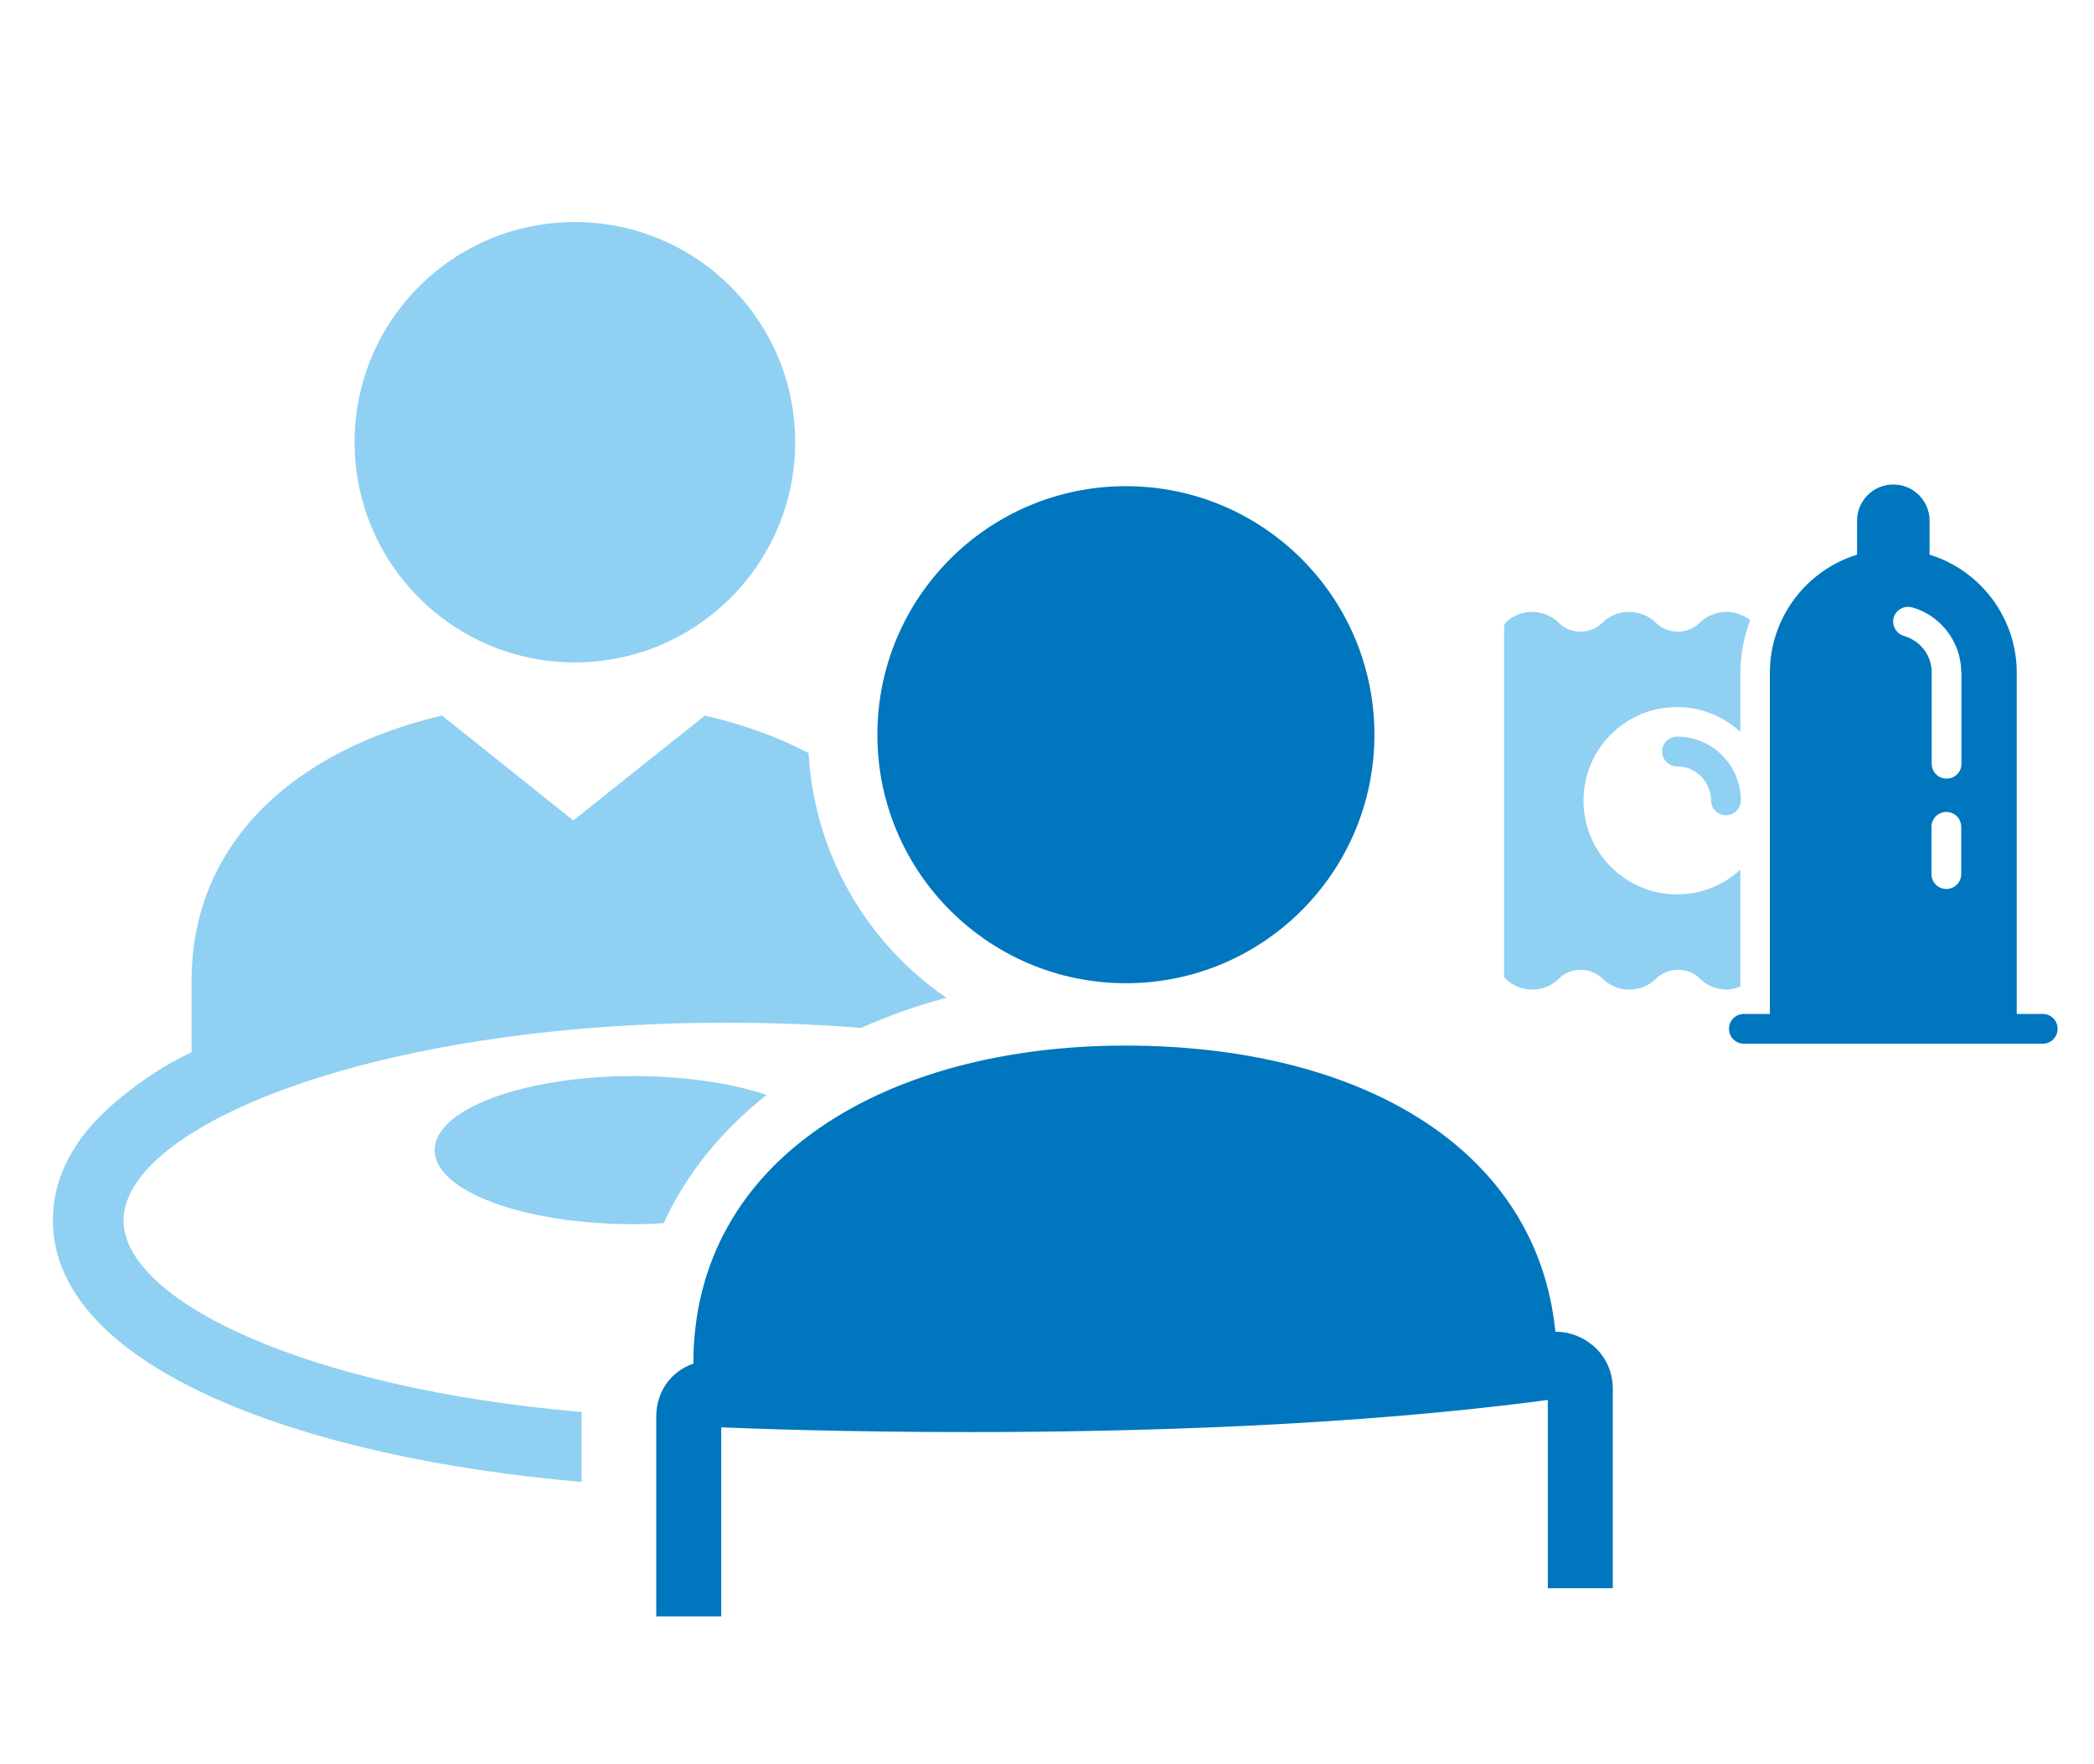 <?xml version="1.0" encoding="UTF-8"?>
<svg xmlns="http://www.w3.org/2000/svg" id="Layer_1" data-name="Layer 1" viewBox="0 0 88.64 74.68" width="88.64" height="74.68" x="0" y="0">
  <defs>
    <style>
      .cls-1 {
        fill: #0076be;
      }

      .cls-2 {
        fill: #90d0f2;
      }
    </style>
  </defs>
  <path class="cls-2" d="M24.33,9.4c-5.15,0-9.32,4.17-9.32,9.32s4.18,9.32,9.32,9.32,9.33-4.17,9.33-9.32-4.18-9.32-9.33-9.32"/>
  <path class="cls-2" d="M40.05,42.23c-3.34-2.3-5.58-6.06-5.82-10.35-1.31-.69-2.79-1.22-4.39-1.59l-5.57,4.44-5.56-4.44c-6.17,1.44-10.6,5.34-10.6,11.22v3.03c-1.18.56-2.06,1.17-2.9,1.84-1.89,1.5-2.97,3.26-2.97,5.28,0,6.27,10.68,10.07,22.38,11.07v-2.96c-11.68-1-19.39-4.72-19.39-8.11,0-3.96,10.5-8.37,25.56-8.37,1.97,0,3.86.08,5.66.22,1.13-.5,2.32-.93,3.6-1.27"/>
  <path class="cls-2" d="M18.4,48.69c0,1.73,3.77,3.13,8.43,3.13.43,0,.84-.02,1.26-.04.96-2.09,2.45-3.92,4.36-5.43-1.49-.5-3.46-.8-5.62-.8-4.66,0-8.43,1.4-8.43,3.13"/>
  <path class="cls-1" d="M67.47,56.99c.52.46.8,1.11.8,1.79v8.45h-2.75v-7.97c-8.25,1.1-17.51,1.36-24.48,1.36-5.33,0-9.32-.15-10.51-.2v8h-2.75v-8.45c0-1.06.61-1.91,1.57-2.25,0-8.72,8.25-13.46,18.28-13.46s17.44,4.39,18.21,12.11c.6,0,1.18.22,1.64.63M47.66,41.62c5.81,0,10.52-4.71,10.52-10.52s-4.71-10.52-10.52-10.52-10.52,4.71-10.52,10.52,4.71,10.52,10.52,10.52"/>
  <path class="cls-1" d="M83.02,35c0-.35-.28-.63-.63-.63s-.63.28-.63.63v2c0,.35.28.63.63.63s.63-.28.63-.63v-2ZM83.02,28.46c0-.87-.41-1.71-1.1-2.25h0s0,0,0,0c0,0,0,0,0,0,0,0,0,0,0,0-.29-.23-.62-.4-.98-.5-.33-.09-.68.1-.78.43-.09.33.1.68.44.78.2.06.38.15.55.28h0s0,0,0,0c.39.3.62.77.62,1.26v3.87c0,.35.28.63.63.63s.63-.28.63-.63v-3.87ZM80.15,20.51c.85,0,1.53.69,1.53,1.53v1.44c2.18.67,3.69,2.7,3.69,4.99v14.45h1.1c.35,0,.63.28.63.63s-.28.63-.63.63h-12.65c-.35,0-.63-.28-.63-.63s.28-.63.63-.63h1.1v-14.45c0-2.29,1.51-4.32,3.69-4.99v-1.44c0-.85.69-1.53,1.53-1.53"/>
  <path class="cls-2" d="M63.71,26.37c.31-.3.71-.47,1.14-.47s.84.17,1.14.47c.49.49,1.34.49,1.83,0,.3-.3.71-.47,1.14-.47s.84.17,1.14.47c.49.49,1.35.49,1.84,0,.31-.3.71-.47,1.14-.47.28,0,.56.08.8.22,0,0,.09.05.21.12-.26.7-.42,1.45-.42,2.23v2.51c-.71-.65-1.65-1.05-2.68-1.05-2.19,0-3.96,1.77-3.96,3.96s1.78,3.97,3.96,3.97c1.04,0,1.98-.4,2.68-1.05v4.95c-.19.08-.38.13-.58.13-.05,0-.09,0-.13-.01-.38-.03-.74-.19-1.01-.46-.49-.49-1.35-.49-1.84,0-.3.3-.71.47-1.14.47s-.84-.17-1.14-.47c-.49-.49-1.35-.49-1.83,0-.3.3-.71.47-1.14.47s-.83-.17-1.14-.47c-.03-.03-.05-.07-.05-.11v-14.82s.02-.08.05-.11"/>
  <path class="cls-2" d="M72.43,33.89c0-.8-.65-1.45-1.44-1.45-.35,0-.63-.28-.63-.63s.28-.63.63-.63c1.49,0,2.7,1.21,2.7,2.7,0,.35-.28.63-.63.63s-.63-.28-.63-.63"/>
</svg>
